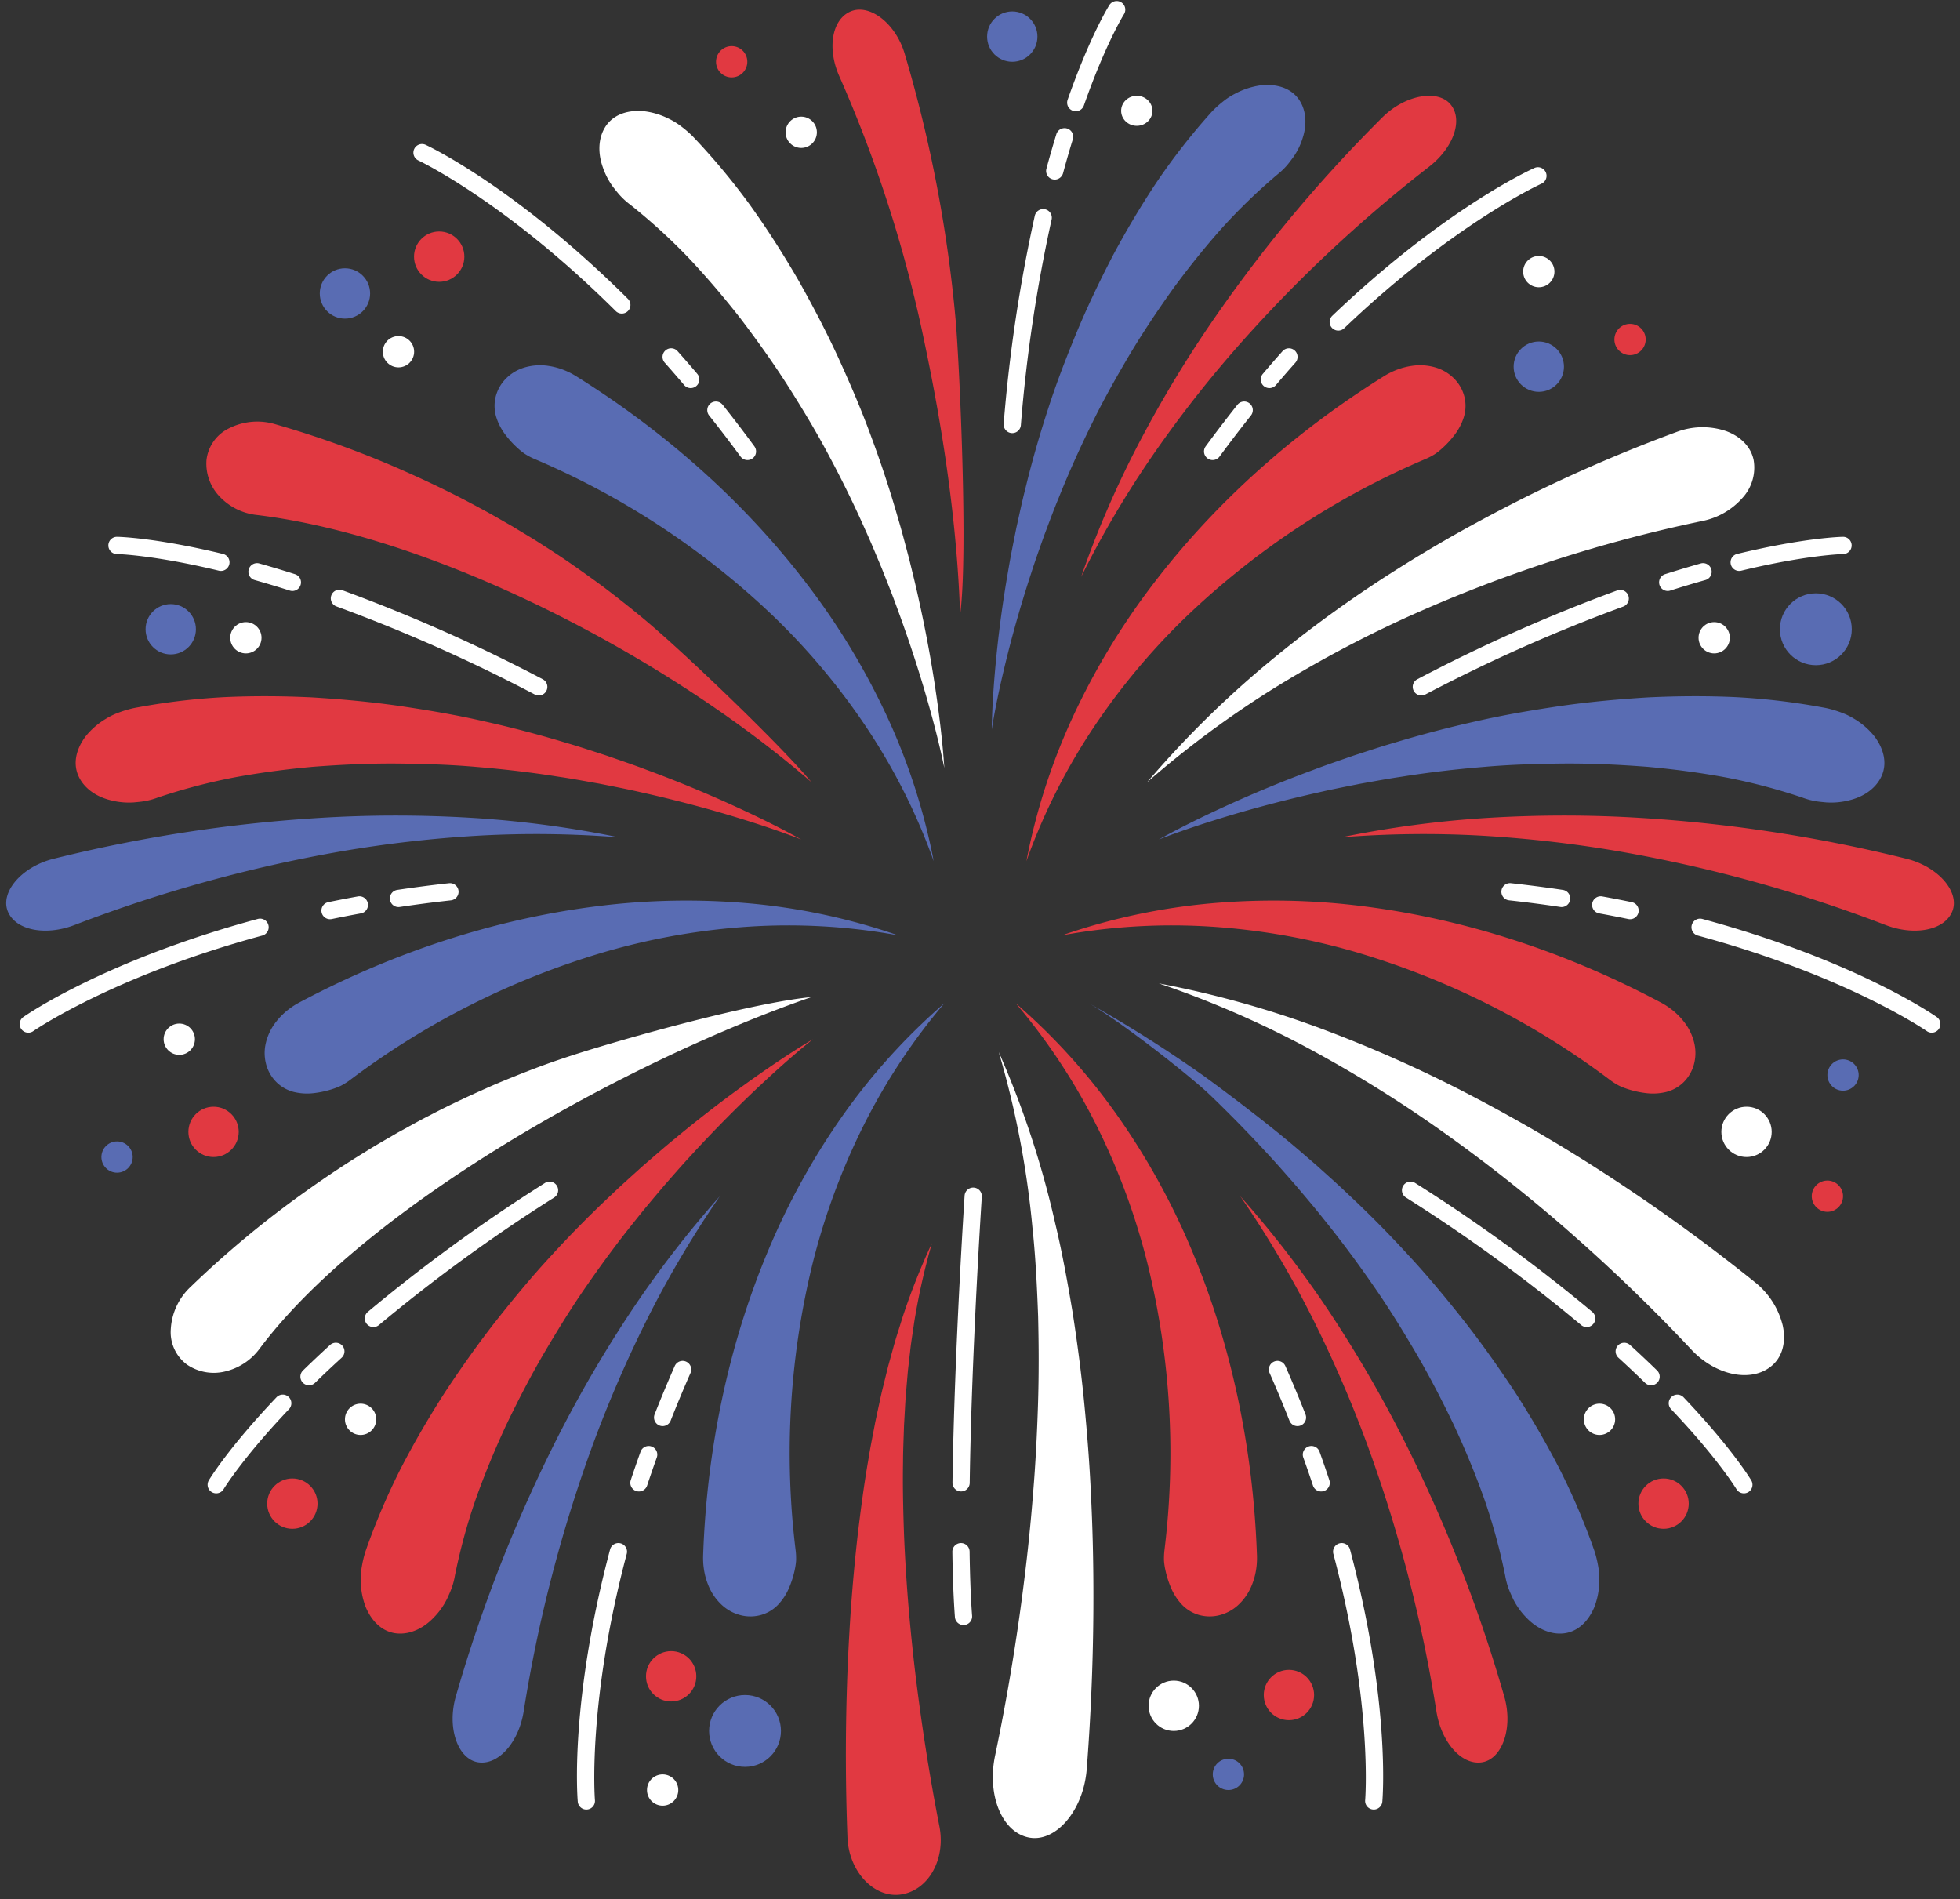 <?xml version="1.0" encoding="UTF-8"?>
<!DOCTYPE svg PUBLIC '-//W3C//DTD SVG 1.0//EN'
          'http://www.w3.org/TR/2001/REC-SVG-20010904/DTD/svg10.dtd'>
<svg height="550.9" preserveAspectRatio="xMidYMid meet" version="1.0" viewBox="-1.8 -0.3 568.6 550.9" width="568.6" xmlns="http://www.w3.org/2000/svg" xmlns:xlink="http://www.w3.org/1999/xlink" zoomAndPan="magnify"
><rect x="-1.8" y="-0.3" width="568.6" height="550.9" fill="#333333" stroke="none"/><g
  ><g id="change1_1"
    ><path d="M411.98,132.744A230.859,230.859,0,0,0,342.5,178.41a195.72,195.72,0,0,0-27.218,32.572,177.642,177.642,0,0,0-19.33,38.534A181.043,181.043,0,0,1,309.4,207.725a205.815,205.815,0,0,1,23.017-38.2c18.127-23.9,41.116-44.335,67.033-60.55q.825-.526,1.672-.972c.282-.148.565-.291.85-.426s.753-.335,1.123-.487a20.192,20.192,0,0,1,4.514-1.236,15.85,15.85,0,0,1,7.474.578,12.576,12.576,0,0,1,5.124,3.253,11.455,11.455,0,0,1,2.8,5.032,11.044,11.044,0,0,1-.086,5.764,16.342,16.342,0,0,1-2.665,5.249,27.463,27.463,0,0,1-3.734,4.071,19.19,19.19,0,0,1-1.78,1.43c-.158.113-.242.17-.471.31s-.488.292-.739.432Q412.785,132.389,411.98,132.744Z" fill="#e13941"
    /></g
    ><g id="change2_1"
    ><path d="M368.721,50.366a167.4,167.4,0,0,0-15.949,15.408c-5,5.607-9.749,11.531-14.263,17.681-4.428,6.206-8.7,12.582-12.641,19.18-3.9,6.612-7.7,13.336-11.062,20.269-3.4,6.906-6.582,13.97-9.458,21.174-1.5,3.582-2.813,7.227-4.2,10.861-1.287,3.661-2.619,7.32-3.8,11.024q-3.639,11.09-6.554,22.434c-1.911,7.563-3.642,15.188-4.887,22.913.13-7.822.758-15.649,1.577-23.462q1.258-11.72,3.332-23.388c.652-3.9,1.462-7.763,2.232-11.648.868-3.861,1.676-7.746,2.67-11.591,1.869-7.718,4.077-15.387,6.573-23.016,2.451-7.639,5.374-15.136,8.465-22.6,3.129-7.453,6.655-14.778,10.434-22.038,3.874-7.216,8.085-14.323,12.733-21.277a188.879,188.879,0,0,1,15.755-20.11,30.959,30.959,0,0,1,3.244-2.96,20.07,20.07,0,0,1,3.528-2.311,22.308,22.308,0,0,1,7.323-2.433c4.862-.562,8.886.81,11.146,3.953s2.448,7.278,1.259,11.075a19.85,19.85,0,0,1-2.741,5.721c-.648.87-1.322,1.815-2.1,2.686A20.694,20.694,0,0,1,368.721,50.366Z" fill="#596cb3"
    /></g
    ><g id="change3_1"
    ><path d="M491.922,150.858a411,411,0,0,0-84.728,27.5,343.815,343.815,0,0,0-39.735,21.193,286.6,286.6,0,0,0-36.473,27.059,289.776,289.776,0,0,1,32.5-32.473,353.864,353.864,0,0,1,37.267-27.568q9.788-6.288,19.947-12.038,10.173-5.7,20.648-10.928a443.2,443.2,0,0,1,43.146-18.565,21.31,21.31,0,0,1,14.442-.293c4.154,1.515,7.211,4.508,8,8.414a12.991,12.991,0,0,1-3.269,11A21.013,21.013,0,0,1,491.922,150.858Z" fill="#fff"
    /></g
    ><g id="change1_2"
    ><path d="M412.815,48.038a405.017,405.017,0,0,0-57.042,53.87,344.264,344.264,0,0,0-24.035,31.127,286.648,286.648,0,0,0-19.893,33.989,285.676,285.676,0,0,1,15.512-36.376A346.6,346.6,0,0,1,347.64,96.2,413.446,413.446,0,0,1,399.205,33.78c6.628-6.611,16.175-8.267,19.858-3.72C422.716,34.567,419.8,42.6,412.815,48.038Z" fill="#e13941"
    /></g
    ><g id="change1_3"
    ><path d="M241.64,21.71A384.232,384.232,0,0,1,265.548,95c2.674,12.623,10.006,46.6,11.18,83.08,2.374-17.478-.143-71.254-1.2-84.444a395.292,395.292,0,0,0-14.881-78.359c-2.606-8.826-10.218-14.6-15.7-12.249C239.511,5.354,238.138,13.758,241.64,21.71Z" fill="#e13941"
    /></g
    ><g id="change2_2"
    ><circle cx="444.608" cy="106.066" fill="#596cb3" r="7.3"
    /></g
    ><g id="change2_3"
    ><circle cx="291.861" cy="10.317" fill="#596cb3" r="7.3"
    /></g
    ><g id="change2_4"
    ><circle cx="98.27" cy="84.825" fill="#596cb3" r="7.3"
    /></g
    ><g id="change2_5"
    ><circle cx="47.735" cy="182.231" fill="#596cb3" r="7.3"
    /></g
    ><g id="change3_2"
    ><ellipse cx="327.984" cy="31.849" fill="#fff" rx="4.538" ry="4.354"
    /></g
    ><g id="change3_3"
    ><path d="M291.864,125.334q-.1,0-.21-.009a2.5,2.5,0,0,1-2.284-2.7,442.074,442.074,0,0,1,9.03-60.363,2.5,2.5,0,0,1,4.877,1.1,436.972,436.972,0,0,0-8.924,59.677A2.5,2.5,0,0,1,291.864,125.334Z" fill="#fff"
    /></g
    ><g id="change3_4"
    ><path d="M304.184,51.791a2.5,2.5,0,0,1-2.416-3.151c.911-3.38,1.877-6.737,2.871-9.979a2.5,2.5,0,1,1,4.78,1.466c-.977,3.187-1.927,6.489-2.823,9.814A2.5,2.5,0,0,1,304.184,51.791Z" fill="#fff"
    /></g
    ><g id="change3_5"
    ><path d="M310.279,31.975a2.5,2.5,0,0,1-2.36-3.327c6.439-18.394,11.888-27.12,12.117-27.482a2.5,2.5,0,0,1,4.229,2.668c-.074.116-5.413,8.714-11.627,26.466A2.5,2.5,0,0,1,310.279,31.975Z" fill="#fff"
    /></g
    ><g id="change3_6"
    ><path d="M349.986,133.152a2.5,2.5,0,0,1-2.013-3.979c2.993-4.082,6.093-8.139,9.213-12.06a2.5,2.5,0,1,1,3.913,3.113c-3.079,3.87-6.139,7.875-9.095,11.9A2.5,2.5,0,0,1,349.986,133.152Z" fill="#fff"
    /></g
    ><g id="change3_7"
    ><path d="M366.441,112.278a2.5,2.5,0,0,1-1.9-4.117c1.88-2.218,3.8-4.433,5.718-6.585a2.5,2.5,0,1,1,3.736,3.323c-1.888,2.122-3.785,4.308-5.64,6.5A2.5,2.5,0,0,1,366.441,112.278Z" fill="#fff"
    /></g
    ><g id="change3_8"
    ><path d="M386.434,95.6a2.5,2.5,0,0,1-1.727-4.309c32.45-30.98,57.615-42.411,58.671-42.882a2.5,2.5,0,0,1,2.04,4.564c-.251.113-25.493,11.608-57.258,41.935A2.493,2.493,0,0,1,386.434,95.6Z" fill="#fff"
    /></g
    ><g id="change1_4"
    ><path d="M465.454,313.114a230.855,230.855,0,0,0-74.29-37.343,195.744,195.744,0,0,0-41.817-7.285,177.678,177.678,0,0,0-43.037,2.527,181.04,181.04,0,0,1,42.92-9.243,205.749,205.749,0,0,1,44.591.833c29.764,3.747,58.953,13.44,85.954,27.777q.869.452,1.678.962.4.255.793.523c.272.188.668.485.983.729a20.21,20.21,0,0,1,3.329,3.291,15.855,15.855,0,0,1,3.236,6.762,12.588,12.588,0,0,1-.255,6.064,11.462,11.462,0,0,1-2.957,4.944,11.042,11.042,0,0,1-5.034,2.807,16.337,16.337,0,0,1-5.878.317,27.5,27.5,0,0,1-5.394-1.2,19.429,19.429,0,0,1-2.128-.827c-.177-.08-.268-.125-.5-.253s-.5-.276-.743-.424Q466.165,313.633,465.454,313.114Z" fill="#e13941"
    /></g
    ><g id="change2_6"
    ><path d="M521.061,231.057a170.6,170.6,0,0,0-21.881-5.782c-7.561-1.408-15.283-2.434-23.091-3.139-7.817-.6-15.707-.977-23.633-.951-7.919.066-15.886.283-23.827.982-7.936.651-15.9,1.58-23.84,2.844-3.981.572-7.931,1.33-11.9,2.026-3.947.793-7.916,1.547-11.85,2.455q-11.829,2.628-23.526,6.015c-7.782,2.287-15.53,4.761-23.125,7.708,7.125-3.964,14.5-7.5,21.965-10.86q11.209-5.019,22.777-9.3c3.842-1.465,7.738-2.779,11.63-4.137,3.919-1.261,7.83-2.586,11.8-3.729q11.852-3.6,24.06-6.3c8.121-1.858,16.35-3.233,24.636-4.449,8.292-1.174,16.667-1.937,25.109-2.448,8.45-.405,16.971-.462,25.572-.06a195.931,195.931,0,0,1,26.029,3.163,31.487,31.487,0,0,1,4.295,1.267,20.1,20.1,0,0,1,3.849,1.851,21.681,21.681,0,0,1,5.857,5.074c2.939,3.918,3.713,8.117,2,11.713s-5.345,5.913-9.366,6.862a21.106,21.106,0,0,1-6.535.608c-1.109-.108-2.3-.2-3.475-.422A21.036,21.036,0,0,1,521.061,231.057Z" fill="#596cb3"
    /></g
    ><g id="change3_9"
    ><path d="M488.9,391.228c-10.648-11.35-21.916-22.284-33.683-32.673a458.61,458.61,0,0,0-36.889-29.417A370.6,370.6,0,0,0,378.151,304a287.736,287.736,0,0,0-43.766-19.043A291.044,291.044,0,0,1,380.9,297.869a380.678,380.678,0,0,1,44.442,19.812,475.772,475.772,0,0,1,42.1,24.855q20.457,13.5,39.707,28.973a23.183,23.183,0,0,1,8.21,12.624c.991,4.447.12,8.691-2.785,11.417C506.761,400.961,496.134,398.93,488.9,391.228Z" fill="#fff"
    /></g
    ><g id="change1_5"
    ><path d="M545.21,268.03A412.543,412.543,0,0,0,468.064,246.7a357.513,357.513,0,0,0-40.113-4.594,302.2,302.2,0,0,0-40.626.485,304.563,304.563,0,0,1,40.59-5.522,364.841,364.841,0,0,1,41.234-.386,427.588,427.588,0,0,1,82.125,12.126c9.282,2.3,15.549,9.7,13.287,15.26C562.32,269.584,553.611,271.251,545.21,268.03Z" fill="#e13941"
    /></g
    ><g id="change3_10"
    ><circle cx="504.872" cy="328.032" fill="#fff" r="7.3"
    /></g
    ><g id="change2_7"
    ><circle cx="214.333" cy="501.813" fill="#596cb3" r="10.424"
    /></g
    ><g id="change2_8"
    ><circle cx="524.98" cy="182.231" fill="#596cb3" r="10.424"
    /></g
    ><g id="change3_11"
    ><circle cx="495.494" cy="184.699" fill="#fff" r="4.538"
    /></g
    ><g id="change3_12"
    ><circle cx="444.608" cy="78.492" fill="#fff" r="4.538"
    /></g
    ><g id="change3_13"
    ><circle cx="113.801" cy="101.727" fill="#fff" r="4.538"
    /></g
    ><g id="change3_14"
    ><circle cx="50.209" cy="301.15" fill="#fff" r="4.538"
    /></g
    ><g id="change2_9"
    ><circle cx="532.867" cy="311.544" fill="#596cb3" r="4.538"
    /></g
    ><g id="change1_6"
    ><circle cx="528.329" cy="346.687" fill="#e13941" r="4.538"
    /></g
    ><g id="change1_7"
    ><circle cx="471.079" cy="98.18" fill="#e13941" r="4.538"
    /></g
    ><g id="change1_8"
    ><circle cx="210.46" cy="17.617" fill="#e13941" r="4.538"
    /></g
    ><g id="change2_10"
    ><circle cx="32.158" cy="335.333" fill="#596cb3" r="4.538"
    /></g
    ><g id="change3_15"
    ><path d="M410.54,201.442a2.5,2.5,0,0,1-1.159-4.717,478.725,478.725,0,0,1,58.063-25.788,2.5,2.5,0,0,1,1.7,4.7,473.611,473.611,0,0,0-57.45,25.519A2.488,2.488,0,0,1,410.54,201.442Z" fill="#fff"
    /></g
    ><g id="change3_16"
    ><path d="M482.009,171.127a2.5,2.5,0,0,1-.756-4.884c3.478-1.1,6.953-2.146,10.329-3.1a2.5,2.5,0,1,1,1.355,4.813c-3.323.935-6.745,1.961-10.171,3.049A2.49,2.49,0,0,1,482.009,171.127Z" fill="#fff"
    /></g
    ><g id="change3_17"
    ><path d="M502.742,165.31a2.5,2.5,0,0,1-.584-4.931c19.644-4.735,30.228-4.954,30.669-4.961a2.5,2.5,0,0,1,.082,5h0c-.1,0-10.548.236-29.579,4.823A2.532,2.532,0,0,1,502.742,165.31Z" fill="#fff"
    /></g
    ><g id="change3_18"
    ><path d="M451.227,262.817a2.607,2.607,0,0,1-.372-.027c-4.884-.731-9.883-1.378-14.858-1.924a2.5,2.5,0,1,1,.546-4.97c5.04.553,10.1,1.208,15.051,1.949a2.5,2.5,0,0,1-.367,4.972Z" fill="#fff"
    /></g
    ><g id="change3_19"
    ><path d="M471.081,266.343a2.532,2.532,0,0,1-.508-.052c-2.781-.574-5.622-1.125-8.445-1.637a2.5,2.5,0,0,1,.893-4.92c2.861.52,5.742,1.078,8.563,1.66a2.5,2.5,0,0,1-.5,4.949Z" fill="#fff"
    /></g
    ><g id="change3_20"
    ><path d="M558.607,299.261a2.492,2.492,0,0,1-1.431-.452c-.227-.159-23.222-16.026-66.479-27.732A2.5,2.5,0,0,1,492,266.251c44.187,11.957,67.089,27.8,68.042,28.463a2.5,2.5,0,0,1-1.438,4.547Z" fill="#fff"
    /></g
    ><g id="change1_9"
    ><path d="M335.986,449.608a230.844,230.844,0,0,0-4.805-83.008,195.705,195.705,0,0,0-14.6-39.858,177.647,177.647,0,0,0-23.706-36.007,181.06,181.06,0,0,1,29.464,32.549,205.74,205.74,0,0,1,21.574,39.033c11.637,27.65,17.837,57.774,18.922,88.327.028.651.03,1.3,0,1.934-.012.318-.031.635-.056.948-.027.33-.086.821-.14,1.216a20.139,20.139,0,0,1-1.186,4.528,15.853,15.853,0,0,1-4.238,6.184,12.588,12.588,0,0,1-5.378,2.811,11.466,11.466,0,0,1-5.76-.089,11.043,11.043,0,0,1-4.949-2.956,16.344,16.344,0,0,1-3.213-4.932,27.45,27.45,0,0,1-1.659-5.27,19.268,19.268,0,0,1-.349-2.257c-.019-.193-.025-.294-.032-.562-.008-.284-.009-.569,0-.856Q335.892,450.483,335.986,449.608Z" fill="#e13941"
    /></g
    ><g id="change2_11"
    ><path d="M434.853,456.737A170.621,170.621,0,0,0,428.92,434.9c-2.561-7.252-5.534-14.452-8.828-21.567-3.388-7.069-7.007-14.091-10.992-20.942-4.017-6.825-8.188-13.616-12.764-20.143-4.531-6.548-9.319-12.981-14.383-19.225-2.486-3.162-5.117-6.2-7.706-9.3-2.661-3.022-5.3-6.082-8.051-9.035q-8.192-8.93-16.973-17.367c-5.87-5.6-25.368-20.928-35.115-26.587a379.59,379.59,0,0,1,33.367,21.109c6.633,4.8,17.009,12.733,23.343,17.972,3.19,2.6,6.276,5.312,9.4,8,3.051,2.764,6.155,5.488,9.128,8.353q9.048,8.461,17.488,17.686c5.67,6.1,10.975,12.543,16.171,19.111,5.163,6.594,10.011,13.465,14.675,20.521,4.576,7.115,8.886,14.466,12.838,22.115a196.051,196.051,0,0,1,10.275,24.124,31.519,31.519,0,0,1,1.05,4.353,20.1,20.1,0,0,1,.322,4.259,21.7,21.7,0,0,1-1.466,7.61c-1.924,4.5-5.174,7.273-9.141,7.592s-7.793-1.672-10.626-4.68a21.1,21.1,0,0,1-3.794-5.356c-.461-1.014-.977-2.091-1.372-3.22A21.03,21.03,0,0,1,434.853,456.737Z" fill="#596cb3"
    /></g
    ><g id="change3_21"
    ><path d="M286.864,509.033c3.483-16.654,6.3-33.544,8.41-50.527q1.614-12.74,2.62-25.557c.714-8.544,1.148-17.106,1.425-25.684s.246-17.161.04-25.756c-.317-8.58-.729-17.188-1.649-25.748a267.875,267.875,0,0,0-9.772-50.89,271.3,271.3,0,0,1,16.4,49.789c2.054,8.552,3.6,17.21,5.054,25.9,1.34,8.7,2.5,17.447,3.354,26.224s1.539,17.584,1.941,26.4q.659,13.231.706,26.5.133,26.532-1.926,53.121c-.92,12.127-9.051,21.513-16.877,19.9h0C288.808,531.105,284.514,520.355,286.864,509.033Z" fill="#fff"
    /></g
    ><g id="change1_10"
    ><path d="M244.046,532.611q-.841-22.107-.129-44.084c.231-7.33.622-14.655,1.115-21.962.529-7.31,1.188-14.605,2.02-21.878.873-7.273,1.823-14.524,3.087-21.732.567-3.607,1.318-7.2,1.986-10.781l1.153-5.358c.375-1.784.776-3.564,1.229-5.335l1.306-5.311,1.46-5.272c.465-1.758,1-3.5,1.557-5.235s1.058-3.478,1.654-5.2a195.919,195.919,0,0,1,8.079-20.163,194.262,194.262,0,0,0-4.822,20.985c-.318,1.759-.542,3.54-.817,5.3s-.53,3.528-.714,5.309l-.613,5.314-.458,5.331c-.169,1.771-.287,3.55-.379,5.33l-.3,5.331c-.1,3.565-.285,7.109-.286,10.673-.13,7.108.051,14.226.3,21.321.3,7.1.759,14.189,1.349,21.262.624,7.074,1.346,14.131,2.224,21.17,1.763,14.072,3.978,28.085,6.691,41.926,1.82,9.413-3.1,18.349-10.944,19.656C251.924,550.527,244.4,542.687,244.046,532.611Z" fill="#e13941"
    /></g
    ><g id="change1_11"
    ><path d="M414.908,496.137a412.518,412.518,0,0,0-20.1-77.473,357.481,357.481,0,0,0-16.078-37.036,302.25,302.25,0,0,0-20.733-34.941,304.581,304.581,0,0,1,25.077,32.391A364.882,364.882,0,0,1,404.021,414.6a427.507,427.507,0,0,1,30.561,77.185c2.654,9.186-.626,18.316-6.572,19.137C422.117,511.732,416.319,505.023,414.908,496.137Z" fill="#e13941"
    /></g
    ><g id="change3_22"
    ><circle cx="338.71" cy="494.512" fill="#fff" r="7.3"
    /></g
    ><g id="change1_12"
    ><circle cx="480.806" cy="435.868" fill="#e13941" r="7.3"
    /></g
    ><g id="change3_23"
    ><circle cx="462.217" cy="411.416" fill="#fff" r="4.538"
    /></g
    ><g id="change2_12"
    ><circle cx="354.565" cy="514.409" fill="#596cb3" r="4.538"
    /></g
    ><g id="change3_24"
    ><path d="M458.5,384.655a2.487,2.487,0,0,1-1.61-.589,473.691,473.691,0,0,0-50.826-36.994,2.5,2.5,0,1,1,2.684-4.219,478.7,478.7,0,0,1,51.364,37.39,2.5,2.5,0,0,1-1.612,4.412Z" fill="#fff"
    /></g
    ><g id="change3_25"
    ><path d="M477.18,401.542a2.492,2.492,0,0,1-1.745-.71c-2.484-2.421-5.083-4.871-7.726-7.283a2.5,2.5,0,1,1,3.37-3.694c2.684,2.449,5.323,4.938,7.846,7.4a2.5,2.5,0,0,1-1.745,4.29Z" fill="#fff"
    /></g
    ><g id="change3_26"
    ><path d="M504.1,432.892a2.5,2.5,0,0,1-2.147-1.214h0c-.053-.089-5.477-9.018-18.965-23.2a2.5,2.5,0,1,1,3.624-3.445c13.922,14.644,19.4,23.7,19.63,24.079a2.5,2.5,0,0,1-2.142,3.785Z" fill="#fff"
    /></g
    ><g id="change3_27"
    ><path d="M374.6,413.387a2.5,2.5,0,0,1-2.326-1.584c-1.81-4.6-3.749-9.249-5.763-13.829a2.5,2.5,0,1,1,4.577-2.013c2.04,4.639,4,9.353,5.838,14.01a2.5,2.5,0,0,1-2.326,3.416Z" fill="#fff"
    /></g
    ><g id="change3_28"
    ><path d="M381.468,432.344a2.5,2.5,0,0,1-2.372-1.714c-.89-2.685-1.834-5.421-2.805-8.132A2.5,2.5,0,1,1,381,420.811c.984,2.749,1.942,5.523,2.844,8.246a2.5,2.5,0,0,1-2.374,3.287Z" fill="#fff"
    /></g
    ><g id="change3_29"
    ><path d="M396.729,524.608c-.073,0-.146,0-.221-.01a2.5,2.5,0,0,1-2.273-2.708c.025-.276,2.269-28.125-9.223-71.439a2.5,2.5,0,1,1,4.833-1.282c11.739,44.244,9.473,72,9.371,73.158A2.5,2.5,0,0,1,396.729,524.608Z" fill="#fff"
    /></g
    ><g id="change1_13"
    ><circle cx="125.609" cy="74.151" fill="#e13941" r="7.3"
    /></g
    ><g id="change3_30"
    ><circle cx="230.64" cy="38.077" fill="#fff" r="4.538"
    /></g
    ><g id="change3_31"
    ><path d="M215.039,133.152a2.5,2.5,0,0,1-2.018-1.022c-2.962-4.037-6.021-8.042-9.095-11.9a2.5,2.5,0,0,1,3.913-3.113c3.114,3.913,6.213,7.97,9.213,12.06a2.5,2.5,0,0,1-2.013,3.979Z" fill="#fff"
    /></g
    ><g id="change3_32"
    ><path d="M198.584,112.278a2.5,2.5,0,0,1-1.909-.883c-1.855-2.188-3.752-4.374-5.64-6.5a2.5,2.5,0,1,1,3.736-3.323c1.914,2.152,3.838,4.367,5.718,6.585a2.5,2.5,0,0,1-1.905,4.117Z" fill="#fff"
    /></g
    ><g id="change3_33"
    ><path d="M178.591,90.661a2.5,2.5,0,0,1-1.763-.728c-31.765-31.593-57.005-43.568-57.256-43.685a2.5,2.5,0,0,1,2.111-4.533c1.055.492,26.223,12.4,58.672,44.673a2.5,2.5,0,0,1-1.764,4.273Z" fill="#fff"
    /></g
    ><g id="change1_14"
    ><circle cx="60.153" cy="328.032" fill="#e13941" r="7.3"
    /></g
    ><g id="change1_15"
    ><circle cx="372.122" cy="491.388" fill="#e13941" r="7.3"
    /></g
    ><g id="change1_16"
    ><circle cx="83.015" cy="435.868" fill="#e13941" r="7.3"
    /></g
    ><g id="change1_17"
    ><circle cx="192.903" cy="485.959" fill="#e13941" r="7.3"
    /></g
    ><g id="change3_34"
    ><circle cx="69.531" cy="184.699" fill="#fff" r="4.538"
    /></g
    ><g id="change3_35"
    ><path d="M154.485,201.442a2.488,2.488,0,0,1-1.154-.284,473.611,473.611,0,0,0-57.45-25.519,2.5,2.5,0,1,1,1.7-4.7,478.725,478.725,0,0,1,58.063,25.788,2.5,2.5,0,0,1-1.159,4.717Z" fill="#fff"
    /></g
    ><g id="change3_36"
    ><path d="M83.016,171.127a2.49,2.49,0,0,1-.757-.118c-3.422-1.086-6.844-2.112-10.171-3.049a2.5,2.5,0,1,1,1.355-4.813c3.38.952,6.855,1.993,10.329,3.1a2.5,2.5,0,0,1-.756,4.884Z" fill="#fff"
    /></g
    ><g id="change3_37"
    ><path d="M62.283,165.31a2.532,2.532,0,0,1-.588-.07c-19.031-4.587-29.475-4.821-29.579-4.823a2.5,2.5,0,0,1,.041-5H32.2c.441.007,11.025.226,30.669,4.961a2.5,2.5,0,0,1-.584,4.931Z" fill="#fff"
    /></g
    ><g id="change3_38"
    ><path d="M113.8,262.817a2.5,2.5,0,0,1-.367-4.972c4.947-.74,10.011-1.4,15.051-1.949a2.5,2.5,0,0,1,.545,4.97c-4.975.546-9.973,1.193-14.857,1.924A2.607,2.607,0,0,1,113.8,262.817Z" fill="#fff"
    /></g
    ><g id="change3_39"
    ><path d="M93.944,266.343a2.5,2.5,0,0,1-.5-4.949c2.824-.583,5.7-1.141,8.563-1.66a2.5,2.5,0,0,1,.893,4.92c-2.819.511-5.66,1.062-8.445,1.637A2.532,2.532,0,0,1,93.944,266.343Z" fill="#fff"
    /></g
    ><g id="change3_40"
    ><path d="M6.417,299.261a2.5,2.5,0,0,1-1.438-4.547c.953-.668,23.857-16.506,68.043-28.463a2.5,2.5,0,0,1,1.306,4.826C31.071,282.783,8.075,298.65,7.848,298.809A2.49,2.49,0,0,1,6.417,299.261Z" fill="#fff"
    /></g
    ><g id="change3_41"
    ><path d="M181.082,59.107a170.5,170.5,0,0,1,16.729,15.236c5.285,5.585,10.336,11.511,15.165,17.686,4.745,6.237,9.342,12.657,13.621,19.326,4.241,6.685,8.381,13.491,12.1,20.537,3.759,7.016,7.3,14.207,10.546,21.559,1.679,3.653,3.185,7.379,4.755,11.092,1.475,3.744,3,7.485,4.367,11.281q4.21,11.356,7.712,23.014c2.3,7.773,4.426,15.621,6.071,23.6-.536-8.132-1.57-16.243-2.795-24.332q-1.865-12.132-4.542-24.167c-.854-4.021-1.864-8-2.835-12.009-1.067-3.974-2.076-7.976-3.268-11.927q-3.4-11.905-7.761-23.619c-2.845-7.825-6.154-15.48-9.629-23.1-3.512-7.6-7.415-15.044-11.566-22.409-4.244-7.314-8.819-14.5-13.823-21.5a195.811,195.811,0,0,0-16.78-20.138,31.33,31.33,0,0,0-3.394-2.919,20.061,20.061,0,0,0-3.643-2.228,21.7,21.7,0,0,0-7.44-2.167c-4.886-.342-8.833,1.286-10.927,4.669s-2.067,7.694-.682,11.585a21.063,21.063,0,0,0,3.034,5.816c.693.873,1.415,1.822,2.24,2.689A21,21,0,0,0,181.082,59.107Z" fill="#fff"
    /></g
    ><g id="change1_18"
    ><path d="M78.04,122.75a289.546,289.546,0,0,1,40.442,14.934c6.5,2.949,12.888,6.094,19.121,9.5,3.141,1.648,6.193,3.472,9.27,5.214,3.022,1.858,6.083,3.618,9.034,5.57,5.982,3.753,11.728,7.861,17.392,12.011,5.59,4.268,11.089,8.612,16.318,13.259,10.51,9.216,35.168,32.757,44,43.369C191.88,190.361,124.81,155.382,72.695,149.081a17.35,17.35,0,0,1-10.822-5.392A13.8,13.8,0,0,1,58.1,133.158a11.7,11.7,0,0,1,6.6-9.248A18.189,18.189,0,0,1,78.04,122.75Z" fill="#e13941"
    /></g
    ><g id="change1_19"
    ><path d="M43.964,231.057a170.6,170.6,0,0,1,21.881-5.782c7.561-1.408,15.283-2.434,23.091-3.139,7.817-.6,15.707-.977,23.633-.951,7.919.066,15.886.283,23.827.982,7.936.651,15.9,1.58,23.84,2.844,3.981.572,7.93,1.33,11.9,2.026,3.947.793,7.916,1.547,11.85,2.455q11.829,2.628,23.526,6.015c7.781,2.287,15.53,4.761,23.125,7.708-7.125-3.964-14.5-7.5-21.965-10.86q-11.21-5.019-22.777-9.3c-3.842-1.465-7.738-2.779-11.63-4.137-3.919-1.261-7.83-2.586-11.8-3.729q-11.852-3.6-24.06-6.3c-8.121-1.858-16.35-3.233-24.636-4.449-8.292-1.174-16.667-1.937-25.109-2.448-8.45-.405-16.971-.462-25.572-.06a195.931,195.931,0,0,0-26.029,3.163,31.487,31.487,0,0,0-4.3,1.267,20.1,20.1,0,0,0-3.849,1.851,21.686,21.686,0,0,0-5.858,5.074c-2.938,3.918-3.712,8.117-2,11.713s5.345,5.913,9.366,6.862a21.106,21.106,0,0,0,6.535.608c1.109-.108,2.3-.2,3.475-.422A21.036,21.036,0,0,0,43.964,231.057Z" fill="#e13941"
    /></g
    ><g id="change3_42"
    ><path d="M53.414,373.073a289.537,289.537,0,0,1,33.154-27.557c5.8-4.154,11.722-8.115,17.789-11.809,3-1.9,6.1-3.627,9.151-5.421,3.12-1.688,6.174-3.458,9.341-5.038,6.242-3.3,12.671-6.226,19.1-9.057,6.492-2.706,13-5.3,19.642-7.5,13.236-4.494,53.4-15.954,72.029-17.77-52.26,18.022-128.558,59.966-160.072,101.948a17.357,17.357,0,0,1-10.081,6.676,13.8,13.8,0,0,1-11.01-1.993,11.7,11.7,0,0,1-4.706-10.344A18.181,18.181,0,0,1,53.414,373.073Z" fill="#fff"
    /></g
    ><g id="change1_20"
    ><path d="M130.172,456.737A170.621,170.621,0,0,1,136.1,434.9c2.561-7.252,5.534-14.452,8.828-21.567,3.388-7.069,7.007-14.091,10.992-20.942,4.017-6.825,8.188-13.616,12.764-20.143,4.531-6.548,9.319-12.981,14.383-19.225,2.486-3.162,5.117-6.2,7.706-9.3,2.661-3.022,5.3-6.082,8.051-9.035q8.191-8.93,16.973-17.367c5.87-5.6,11.888-11.068,18.237-16.172-6.995,4.188-13.745,8.811-20.388,13.592q-9.949,7.2-19.444,15.074c-3.19,2.6-6.276,5.312-9.4,8-3.051,2.764-6.155,5.488-9.128,8.353q-9.048,8.461-17.488,17.686c-5.67,6.1-10.975,12.543-16.171,19.111-5.163,6.594-10.012,13.465-14.675,20.521-4.576,7.115-8.886,14.466-12.838,22.115a196.051,196.051,0,0,0-10.275,24.124,31.519,31.519,0,0,0-1.05,4.353,20.1,20.1,0,0,0-.322,4.259,21.676,21.676,0,0,0,1.466,7.61c1.924,4.5,5.174,7.273,9.141,7.592s7.793-1.672,10.626-4.68a21.1,21.1,0,0,0,3.794-5.356c.461-1.014.977-2.091,1.372-3.22A21.03,21.03,0,0,0,130.172,456.737Z" fill="#e13941"
    /></g
    ><g id="change2_13"
    ><path d="M153.045,132.744a230.859,230.859,0,0,1,69.484,45.666,195.72,195.72,0,0,1,27.218,32.572,177.642,177.642,0,0,1,19.33,38.534,181.091,181.091,0,0,0-13.455-41.791,205.815,205.815,0,0,0-23.017-38.2c-18.127-23.9-41.116-44.335-67.033-60.55q-.825-.526-1.672-.972c-.282-.148-.565-.291-.85-.426s-.753-.335-1.123-.487a20.207,20.207,0,0,0-4.514-1.236,15.85,15.85,0,0,0-7.474.578,12.576,12.576,0,0,0-5.124,3.253,11.455,11.455,0,0,0-2.8,5.032,11.044,11.044,0,0,0,.086,5.764,16.342,16.342,0,0,0,2.665,5.249A27.409,27.409,0,0,0,148.5,129.8a19.19,19.19,0,0,0,1.78,1.43c.158.113.242.17.471.31s.488.292.739.432Q152.24,132.389,153.045,132.744Z" fill="#596cb3"
    /></g
    ><g id="change2_14"
    ><path d="M99.571,313.114a230.855,230.855,0,0,1,74.29-37.343,195.733,195.733,0,0,1,41.817-7.285,177.678,177.678,0,0,1,43.037,2.527,181.051,181.051,0,0,0-42.92-9.243,205.748,205.748,0,0,0-44.591.833c-29.764,3.747-58.953,13.44-85.954,27.777q-.868.452-1.678.962-.4.255-.793.523c-.272.188-.668.485-.983.729a20.21,20.21,0,0,0-3.329,3.291,15.855,15.855,0,0,0-3.236,6.762,12.588,12.588,0,0,0,.255,6.064,11.46,11.46,0,0,0,2.956,4.944,11.051,11.051,0,0,0,5.035,2.807,16.337,16.337,0,0,0,5.878.317,27.5,27.5,0,0,0,5.394-1.2,19.429,19.429,0,0,0,2.128-.827c.177-.08.268-.125.5-.253s.5-.276.743-.424Q98.861,313.633,99.571,313.114Z" fill="#596cb3"
    /></g
    ><g id="change2_15"
    ><path d="M19.815,268.03A412.543,412.543,0,0,1,96.961,246.7a357.513,357.513,0,0,1,40.113-4.594,302.2,302.2,0,0,1,40.626.485,304.563,304.563,0,0,0-40.59-5.522,364.841,364.841,0,0,0-41.234-.386,427.588,427.588,0,0,0-82.125,12.126c-9.282,2.3-15.549,9.7-13.287,15.26C2.705,269.584,11.414,271.251,19.815,268.03Z" fill="#596cb3"
    /></g
    ><g id="change2_16"
    ><path d="M229.039,449.608a230.844,230.844,0,0,1,4.805-83.008,195.705,195.705,0,0,1,14.6-39.858,177.647,177.647,0,0,1,23.706-36.007,181.023,181.023,0,0,0-29.464,32.549,205.74,205.74,0,0,0-21.574,39.033c-11.638,27.65-17.837,57.774-18.922,88.327-.028.651-.03,1.3,0,1.934.012.318.031.635.056.948.027.33.086.821.14,1.216a20.139,20.139,0,0,0,1.186,4.528,15.853,15.853,0,0,0,4.238,6.184,12.588,12.588,0,0,0,5.378,2.811,11.466,11.466,0,0,0,5.76-.089,11.043,11.043,0,0,0,4.949-2.956,16.344,16.344,0,0,0,3.213-4.932,27.45,27.45,0,0,0,1.659-5.27,19.254,19.254,0,0,0,.348-2.257c.02-.193.026-.294.033-.562.008-.284.009-.569,0-.856Q229.134,450.483,229.039,449.608Z" fill="#596cb3"
    /></g
    ><g id="change2_17"
    ><path d="M150.117,496.137a412.518,412.518,0,0,1,20.1-77.473A357.481,357.481,0,0,1,186.3,381.628a302.25,302.25,0,0,1,20.733-34.941,304.581,304.581,0,0,0-25.077,32.391A364.882,364.882,0,0,0,161,414.6a427.507,427.507,0,0,0-30.561,77.185c-2.654,9.186.626,18.316,6.572,19.137C142.908,511.732,148.706,505.023,150.117,496.137Z" fill="#596cb3"
    /></g
    ><g id="change3_43"
    ><circle cx="102.808" cy="411.416" fill="#fff" r="4.538"
    /></g
    ><g id="change3_44"
    ><circle cx="190.43" cy="518.948" fill="#fff" r="4.538"
    /></g
    ><g id="change3_45"
    ><path d="M106.527,384.655a2.5,2.5,0,0,1-1.612-4.412,478.7,478.7,0,0,1,51.364-37.39,2.5,2.5,0,1,1,2.684,4.219,473.691,473.691,0,0,0-50.826,36.994A2.487,2.487,0,0,1,106.527,384.655Z" fill="#fff"
    /></g
    ><g id="change3_46"
    ><path d="M87.845,401.542a2.5,2.5,0,0,1-1.745-4.29c2.514-2.452,5.154-4.941,7.846-7.4a2.5,2.5,0,0,1,3.37,3.694c-2.651,2.419-5.25,4.869-7.726,7.283A2.492,2.492,0,0,1,87.845,401.542Z" fill="#fff"
    /></g
    ><g id="change3_47"
    ><path d="M60.926,432.891a2.5,2.5,0,0,1-2.142-3.784c.226-.378,5.708-9.435,19.63-24.079a2.5,2.5,0,1,1,3.624,3.445c-13.488,14.187-18.912,23.116-18.965,23.2A2.5,2.5,0,0,1,60.926,432.891Z" fill="#fff"
    /></g
    ><g id="change3_48"
    ><path d="M190.43,413.387a2.5,2.5,0,0,1-2.326-3.416c1.834-4.657,3.8-9.371,5.838-14.01a2.5,2.5,0,0,1,4.577,2.013c-2.014,4.58-3.953,9.232-5.763,13.829A2.5,2.5,0,0,1,190.43,413.387Z" fill="#fff"
    /></g
    ><g id="change3_49"
    ><path d="M183.557,432.344a2.5,2.5,0,0,1-2.374-3.287c.9-2.723,1.86-5.5,2.844-8.246a2.5,2.5,0,0,1,4.707,1.687c-.971,2.711-1.915,5.447-2.805,8.132A2.5,2.5,0,0,1,183.557,432.344Z" fill="#fff"
    /></g
    ><g id="change3_50"
    ><path d="M168.3,524.608a2.5,2.5,0,0,1-2.487-2.281c-.1-1.159-2.368-28.914,9.371-73.158a2.5,2.5,0,1,1,4.833,1.282c-11.492,43.314-9.248,71.163-9.223,71.439a2.5,2.5,0,0,1-2.273,2.708C168.442,524.6,168.369,524.608,168.3,524.608Z" fill="#fff"
    /></g
    ><g id="change3_51"
    ><path d="M277.713,471.09a2.5,2.5,0,0,1-2.491-2.313c-.389-5.173-.638-11.544-.74-18.934a2.5,2.5,0,0,1,2.465-2.534h.035a2.5,2.5,0,0,1,2.5,2.466c.1,7.288.344,13.555.727,18.627a2.5,2.5,0,0,1-2.306,2.68C277.839,471.087,277.776,471.09,277.713,471.09Z" fill="#fff"
    /></g
    ><g id="change3_52"
    ><path d="M277.017,432.333h-.037a2.5,2.5,0,0,1-2.464-2.535c.548-38.311,3.491-82.832,3.52-83.277a2.5,2.5,0,1,1,4.989.332c-.029.444-2.963,44.838-3.51,83.016A2.5,2.5,0,0,1,277.017,432.333Z" fill="#fff"
    /></g
  ></g
></svg
>
